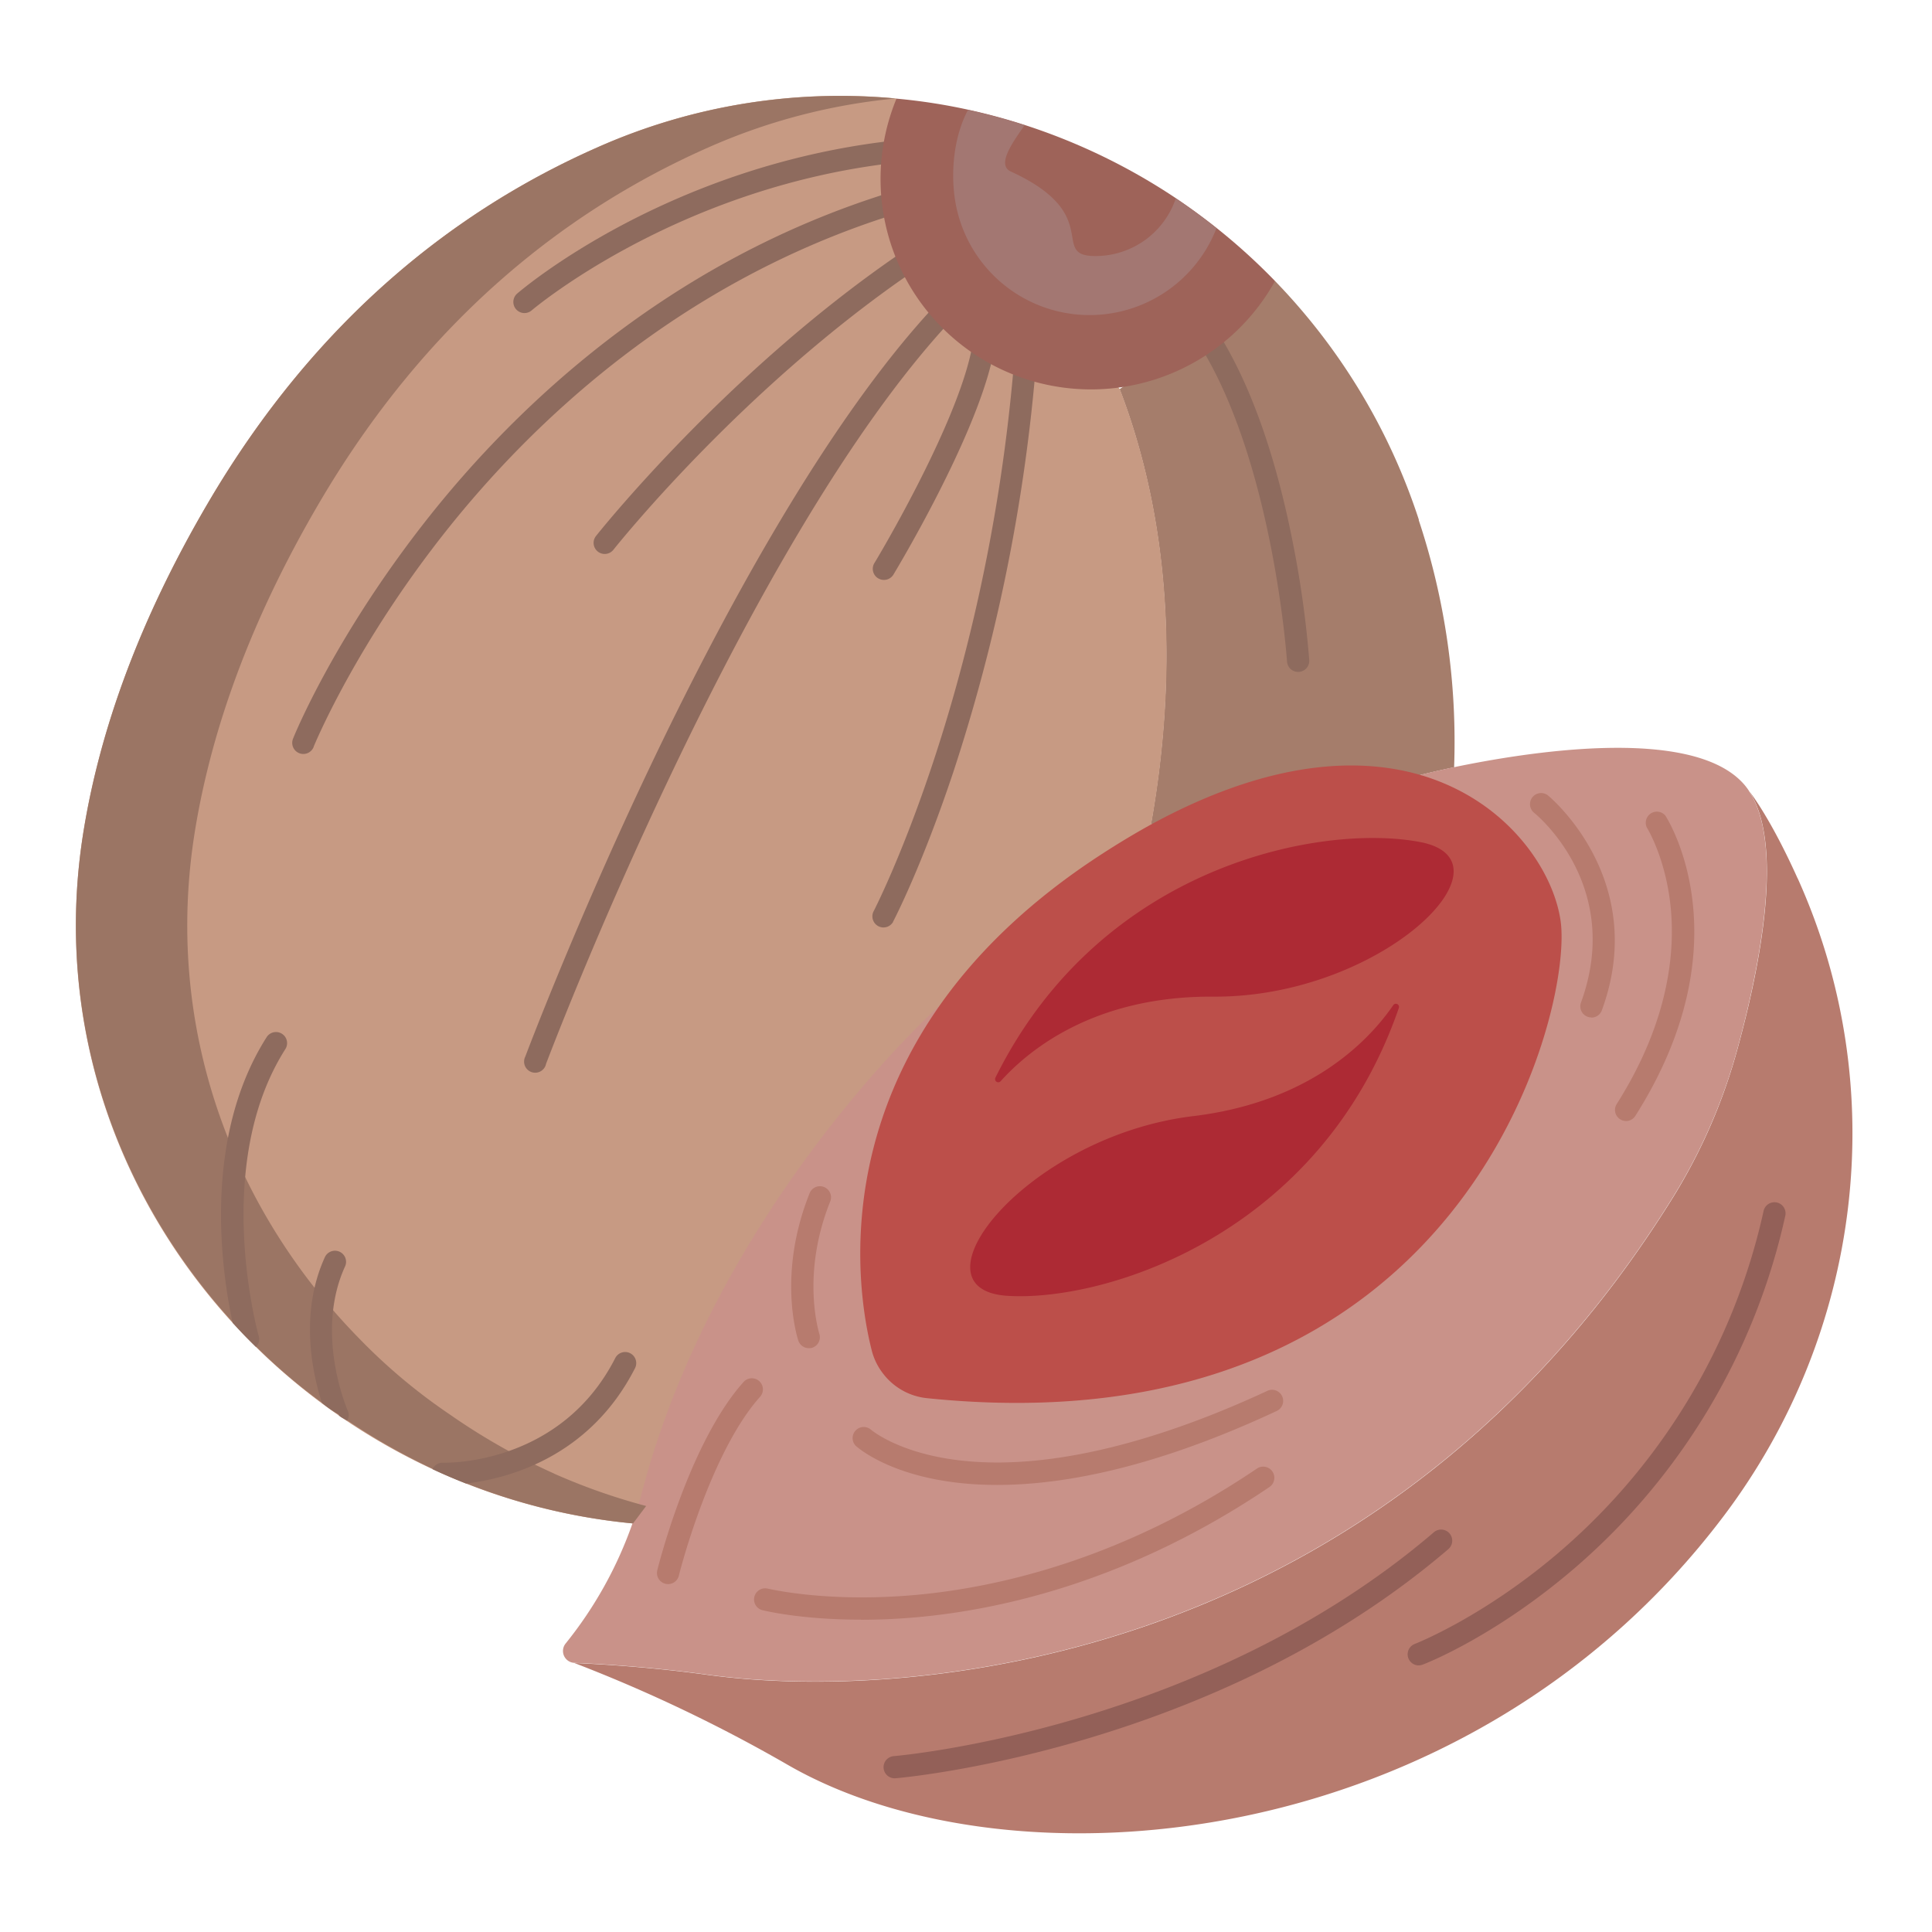 <svg xmlns="http://www.w3.org/2000/svg" viewBox="0 0 522 522"><path d="M378.87,135.86A167,167,0,0,0,340,71.32l-42,29.22c15.53,40.52,14.63,83,8.44,117.65h0l72.73-13.38s3.53-.92,9.21-2.11a190.07,190.07,0,0,0-9.58-66.85Z" transform="translate(4.5 4.61)" fill="#a57d6b"/><path d="M237.68,22a161.55,161.55,0,0,0-80.87,13.24C119.31,51.82,81.12,81,51.53,131.57c-18.65,31.85-28.94,61.15-33.35,87.73-8.9,53.62,10.14,103.11,44.35,137.91a169,169,0,0,0,24.1,20.34h0a169.53,169.53,0,0,0,28.42,16A165.31,165.31,0,0,0,166.44,407L306.51,218.2h0c6.19-34.66,7.09-77.13-8.44-117.65" transform="translate(4.5 4.61)" fill="#c79a83"/><path d="M481.17,232.67C474.12,217,468.81,210,468.08,209.12c9.51,14.36,3,47.27-3.05,69.36a152.13,152.13,0,0,1-17.43,40.3c-78.54,126.61-206.35,136.66-261.18,129.1-14.51-2-27.95-2.83-35.71-3.16a410.67,410.67,0,0,1,57.55,27.46c60.55,35,183.65,24.61,252.93-67.14,37.46-49.61,45.59-115.72,20-172.37Z" transform="translate(4.5 4.61)" fill="#b77b6e"/><path d="M468.08,209.12,468,209a15.67,15.67,0,0,0-1.88-2.34c-14.59-15.12-58.45-8-77.69-4-5.68,1.19-9.21,2.11-9.21,2.11l-130,62.43h0c-.93.83-60.16,54.37-80.37,131.73-.72,2.75-1.55,5.43-2.44,8a109,109,0,0,1-18.09,32.52,3.21,3.21,0,0,0,2.36,5.22c7.76.33,21.2,1.16,35.71,3.16,54.83,7.56,182.64-2.49,261.18-129.1A152.13,152.13,0,0,0,465,278.48c6-22.09,12.56-55,3.05-69.36Z" transform="translate(4.5 4.61)" fill="#c99289"/><path d="M417.17,244.34c3.37,24.35-26.19,143.75-171.28,128.81a17.1,17.1,0,0,1-11.82-6.67,16.9,16.9,0,0,1-3-6.08C228,348.45,220.74,308,249.26,267.25c9.84-14.05,23.93-28.14,43.93-41.1q6.85-4.44,13.32-8c30.6-16.68,54.83-18.57,72.73-13.38C402.65,211.61,415.26,230.51,417.17,244.34Z" transform="translate(4.5 4.61)" fill="#bc4f4a"/><path d="M379.23,222.9c26.88,5.22-10.6,42.07-55.93,41.77-32-.21-49.79,14.32-57.45,22.86a.87.87,0,0,1-1.22.05.86.86,0,0,1-.19-1c28.79-58.12,88.92-68.7,114.79-63.67Z" transform="translate(4.5 4.61)" fill="#ad2a34"/><path d="M371.92,267a.85.85,0,0,1,1.51.77c-21.17,61.31-79.47,79.43-105.77,77.73-27.33-1.77,5.17-43.08,50.17-48.54C349.62,293.14,365.4,276.48,371.92,267Z" transform="translate(4.5 4.61)" fill="#ad2a34"/><path d="M145.24,393.54a171.87,171.87,0,0,1-28.24-16h0a154.39,154.39,0,0,1-24.29-20.34C58.5,322.41,39.37,272.92,48.27,219.3c4.41-26.58,14.66-55.88,33.3-87.73C111.16,81,149.33,51.82,186.83,35.25A162.71,162.71,0,0,1,237.44,22a161.49,161.49,0,0,0-80.62,13.26C119.32,51.82,81.12,81,51.53,131.57c-18.65,31.85-28.94,61.15-33.35,87.73-8.9,53.62,10.33,103.11,44.54,137.91A153.86,153.86,0,0,0,87,377.55h0a171.87,171.87,0,0,0,28.24,16A164.7,164.7,0,0,0,166.54,407l3.54-4.71a166.3,166.3,0,0,1-24.84-8.73Z" transform="translate(4.5 4.61)" fill="#9b7564"/><path d="M176,423.39a3,3,0,0,1-3-3,3,3,0,0,1,.09-.73c.35-1.41,8.72-34.7,23.42-51a3,3,0,0,1,4.46,4h0c-13.69,15.19-22,48.12-22.05,48.45a3,3,0,0,1-2.92,2.28Z" transform="translate(4.5 4.61)" fill="#b77b6e"/><path d="M228.08,433c-16.31,0-26.18-2.46-26.7-2.59a3,3,0,0,1,1.48-5.81c.16,0,15.64,3.85,39.59,1.76,22.07-1.93,56.06-9.43,92.67-34.19a3,3,0,0,1,3.36,5h0c-37.79,25.56-73,33.26-95.8,35.22-5.3.46-10.19.64-14.6.64Z" transform="translate(4.5 4.61)" fill="#b77b6e"/><path d="M434.85,298.27a3,3,0,0,1-3-3,3,3,0,0,1,.47-1.6c14.38-22.67,15.83-41.75,14.51-53.76-1.43-13-6.31-20.82-6.36-20.9a3,3,0,0,1,5-3.24c.89,1.38,21.5,34.41-8.12,81.11a3,3,0,0,1-2.54,1.4Z" transform="translate(4.5 4.61)" fill="#b77b6e"/><path d="M237.35,475.86a3,3,0,0,1-.24-6c.83-.07,83.54-7.18,145.76-60.44a3,3,0,1,1,4,4.48l-.09.08c-63.74,54.56-148.34,61.8-149.19,61.86Z" transform="translate(4.5 4.61)" fill="#936058"/><path d="M378.83,445.36a3,3,0,0,1-1.08-5.8c.19-.07,18.85-7.35,39.7-25.38A169.36,169.36,0,0,0,472,322.56a3,3,0,0,1,5.86,1.32,175.46,175.46,0,0,1-56.69,95c-21.62,18.64-40.5,26-41.29,26.27a3,3,0,0,1-1.06.2Z" transform="translate(4.5 4.61)" fill="#936058"/><path d="M264.9,396.6c-26.09,0-37.43-9.88-38.2-10.58a3,3,0,0,1,4-4.45c.16.15,7.54,6.47,24.14,8.4,28.25,3.3,60.79-8.41,83.12-18.81a3,3,0,0,1,2.53,5.44C307.52,392,282.76,396.6,264.9,396.6Z" transform="translate(4.5 4.61)" fill="#b77b6e"/><path d="M425.47,270.29a3,3,0,0,1-2.82-4C434.07,235,411,215.79,410,215a3,3,0,1,1,3.77-4.67c.28.23,27.46,22.67,14.54,58a3,3,0,0,1-2.82,2Z" transform="translate(4.5 4.61)" fill="#b77b6e"/><path d="M214.05,359.65a3,3,0,0,1-2.84-2c-.24-.72-5.81-17.89,3.09-40a3,3,0,0,1,5.56,2.24c-8.08,20.07-3,35.68-3,35.84a3,3,0,0,1-1.89,3.8h0A3.11,3.11,0,0,1,214.05,359.65Z" transform="translate(4.5 4.61)" fill="#b77b6e"/><path d="M345,143c-4.48-23.2-11-42.06-19.34-56a3,3,0,1,0-5.15,3.08c19.11,32,22.69,83.53,22.73,84.05a3,3,0,0,0,3,2.8h.2a3,3,0,0,0,2.8-3.19h0A273.43,273.43,0,0,0,345,143Z" transform="translate(4.5 4.61)" fill="#8e6b5e"/><path d="M252.41,77.78a3,3,0,0,0-4.24.14c-29.91,32-58.43,85.52-77.1,124.77-20.18,42.43-33.51,77.82-33.64,78.17A3,3,0,1,0,143,283l0-.07c.52-1.4,53.18-140.66,109.51-201a3,3,0,0,0-.15-4.24Z" transform="translate(4.5 4.61)" fill="#8e6b5e"/><path d="M239.58,49.45a3,3,0,0,0-3.75-2c-60,18.61-100.62,57.68-124.12,87.19-25.44,32-36.56,59.11-37,60.25a3,3,0,1,0,5.54,2.3l0-.05c.11-.28,11.24-27.49,36.15-58.76,23-28.85,62.64-67,121.2-85.2a3,3,0,0,0,2-3.75Z" transform="translate(4.5 4.61)" fill="#8e6b5e"/><path d="M272.53,93a3,3,0,0,0-3.26,2.72c-7.77,87.85-37.46,145.37-37.76,145.94a3,3,0,0,0,5.28,2.84l0-.06c.31-.6,7.75-14.88,16.26-40.39a478,478,0,0,0,22.16-107.8A3,3,0,0,0,272.53,93Z" transform="translate(4.5 4.61)" fill="#8e6b5e"/><path d="M156.46,140.3a3,3,0,0,0,4.71,3.71c.34-.43,34.47-43.45,81-75.24a3,3,0,1,0-3.38-4.95C191.47,96.14,156.8,139.86,156.46,140.3Z" transform="translate(4.5 4.61)" fill="#8e6b5e"/><path d="M239.54,36.1a3,3,0,0,0-3.32-2.64c-60.54,7-99.32,39.82-100.94,41.21a3,3,0,1,0,3.91,4.55c.39-.32,39-33,97.71-39.79a3,3,0,0,0,2.64-3.32Z" transform="translate(4.5 4.61)" fill="#8e6b5e"/><path d="M232.77,151.64a3,3,0,0,0,4.12-1c.89-1.48,21.88-36.35,26.78-58.6a3,3,0,0,0-5.85-1.37s0,0,0,.08C253.12,112,232,147.17,231.75,147.52a3,3,0,0,0,1,4.12Z" transform="translate(4.5 4.61)" fill="#8e6b5e"/><path d="M324.22,57q-5.36-4.26-11-8.05h0a165,165,0,0,0-40.82-19.78q-7.51-2.43-15.27-4.13a157,157,0,0,0-19.41-3A56.86,56.86,0,0,0,340,71.32,164.67,164.67,0,0,0,324.22,57Z" transform="translate(4.5 4.61)" fill="#9e6359"/><path d="M313.18,49q5.67,3.78,11,8.05a36.79,36.79,0,0,1-70.71-8.09c-1.16-8.11,0-17.19,3.58-23.88q7.74,1.69,15.27,4.13c-2.36,3.59-7.93,10.59-3.73,12.51,25.52,11.68,10.24,22.85,22.86,22.85A22.89,22.89,0,0,0,313.18,49Z" transform="translate(4.5 4.61)" fill="#a37772"/><path d="M88.73,337.57a3,3,0,0,0-5.46-2.5c-7,15.4-3.23,31.73-.8,39.34A28.16,28.16,0,0,0,87,377.55h0c0,.57,1.46,1.12,2.29,1.68a3,3,0,0,0,.09-2.89c-.09-.21-8.92-20.72-.65-38.78Z" transform="translate(4.5 4.61)" fill="#8e6b5e"/><path d="M71.68,274.7a3,3,0,0,0-4.14.92h0C50,303.22,55.46,339.38,58.36,352.8c1.37,1.49,2.75,3,4.17,4.41.7.71,1.41,1.41,2.12,2.11a3,3,0,0,0,.76-2.93c-.13-.46-12.87-46,7.19-77.55A3,3,0,0,0,71.68,274.7Z" transform="translate(4.5 4.61)" fill="#8e6b5e"/><path d="M165.74,361a3,3,0,0,0-4,1.31h0c-14.72,28.87-45.28,28.32-46.56,28.28a3,3,0,0,0-2.82,1.75c.91.42,1.82.85,2.73,1.25q3.12,1.38,6.31,2.63c11-1.28,33.31-6.91,45.68-31.18A3,3,0,0,0,165.74,361Z" transform="translate(4.5 4.61)" fill="#8e6b5e"/></svg>